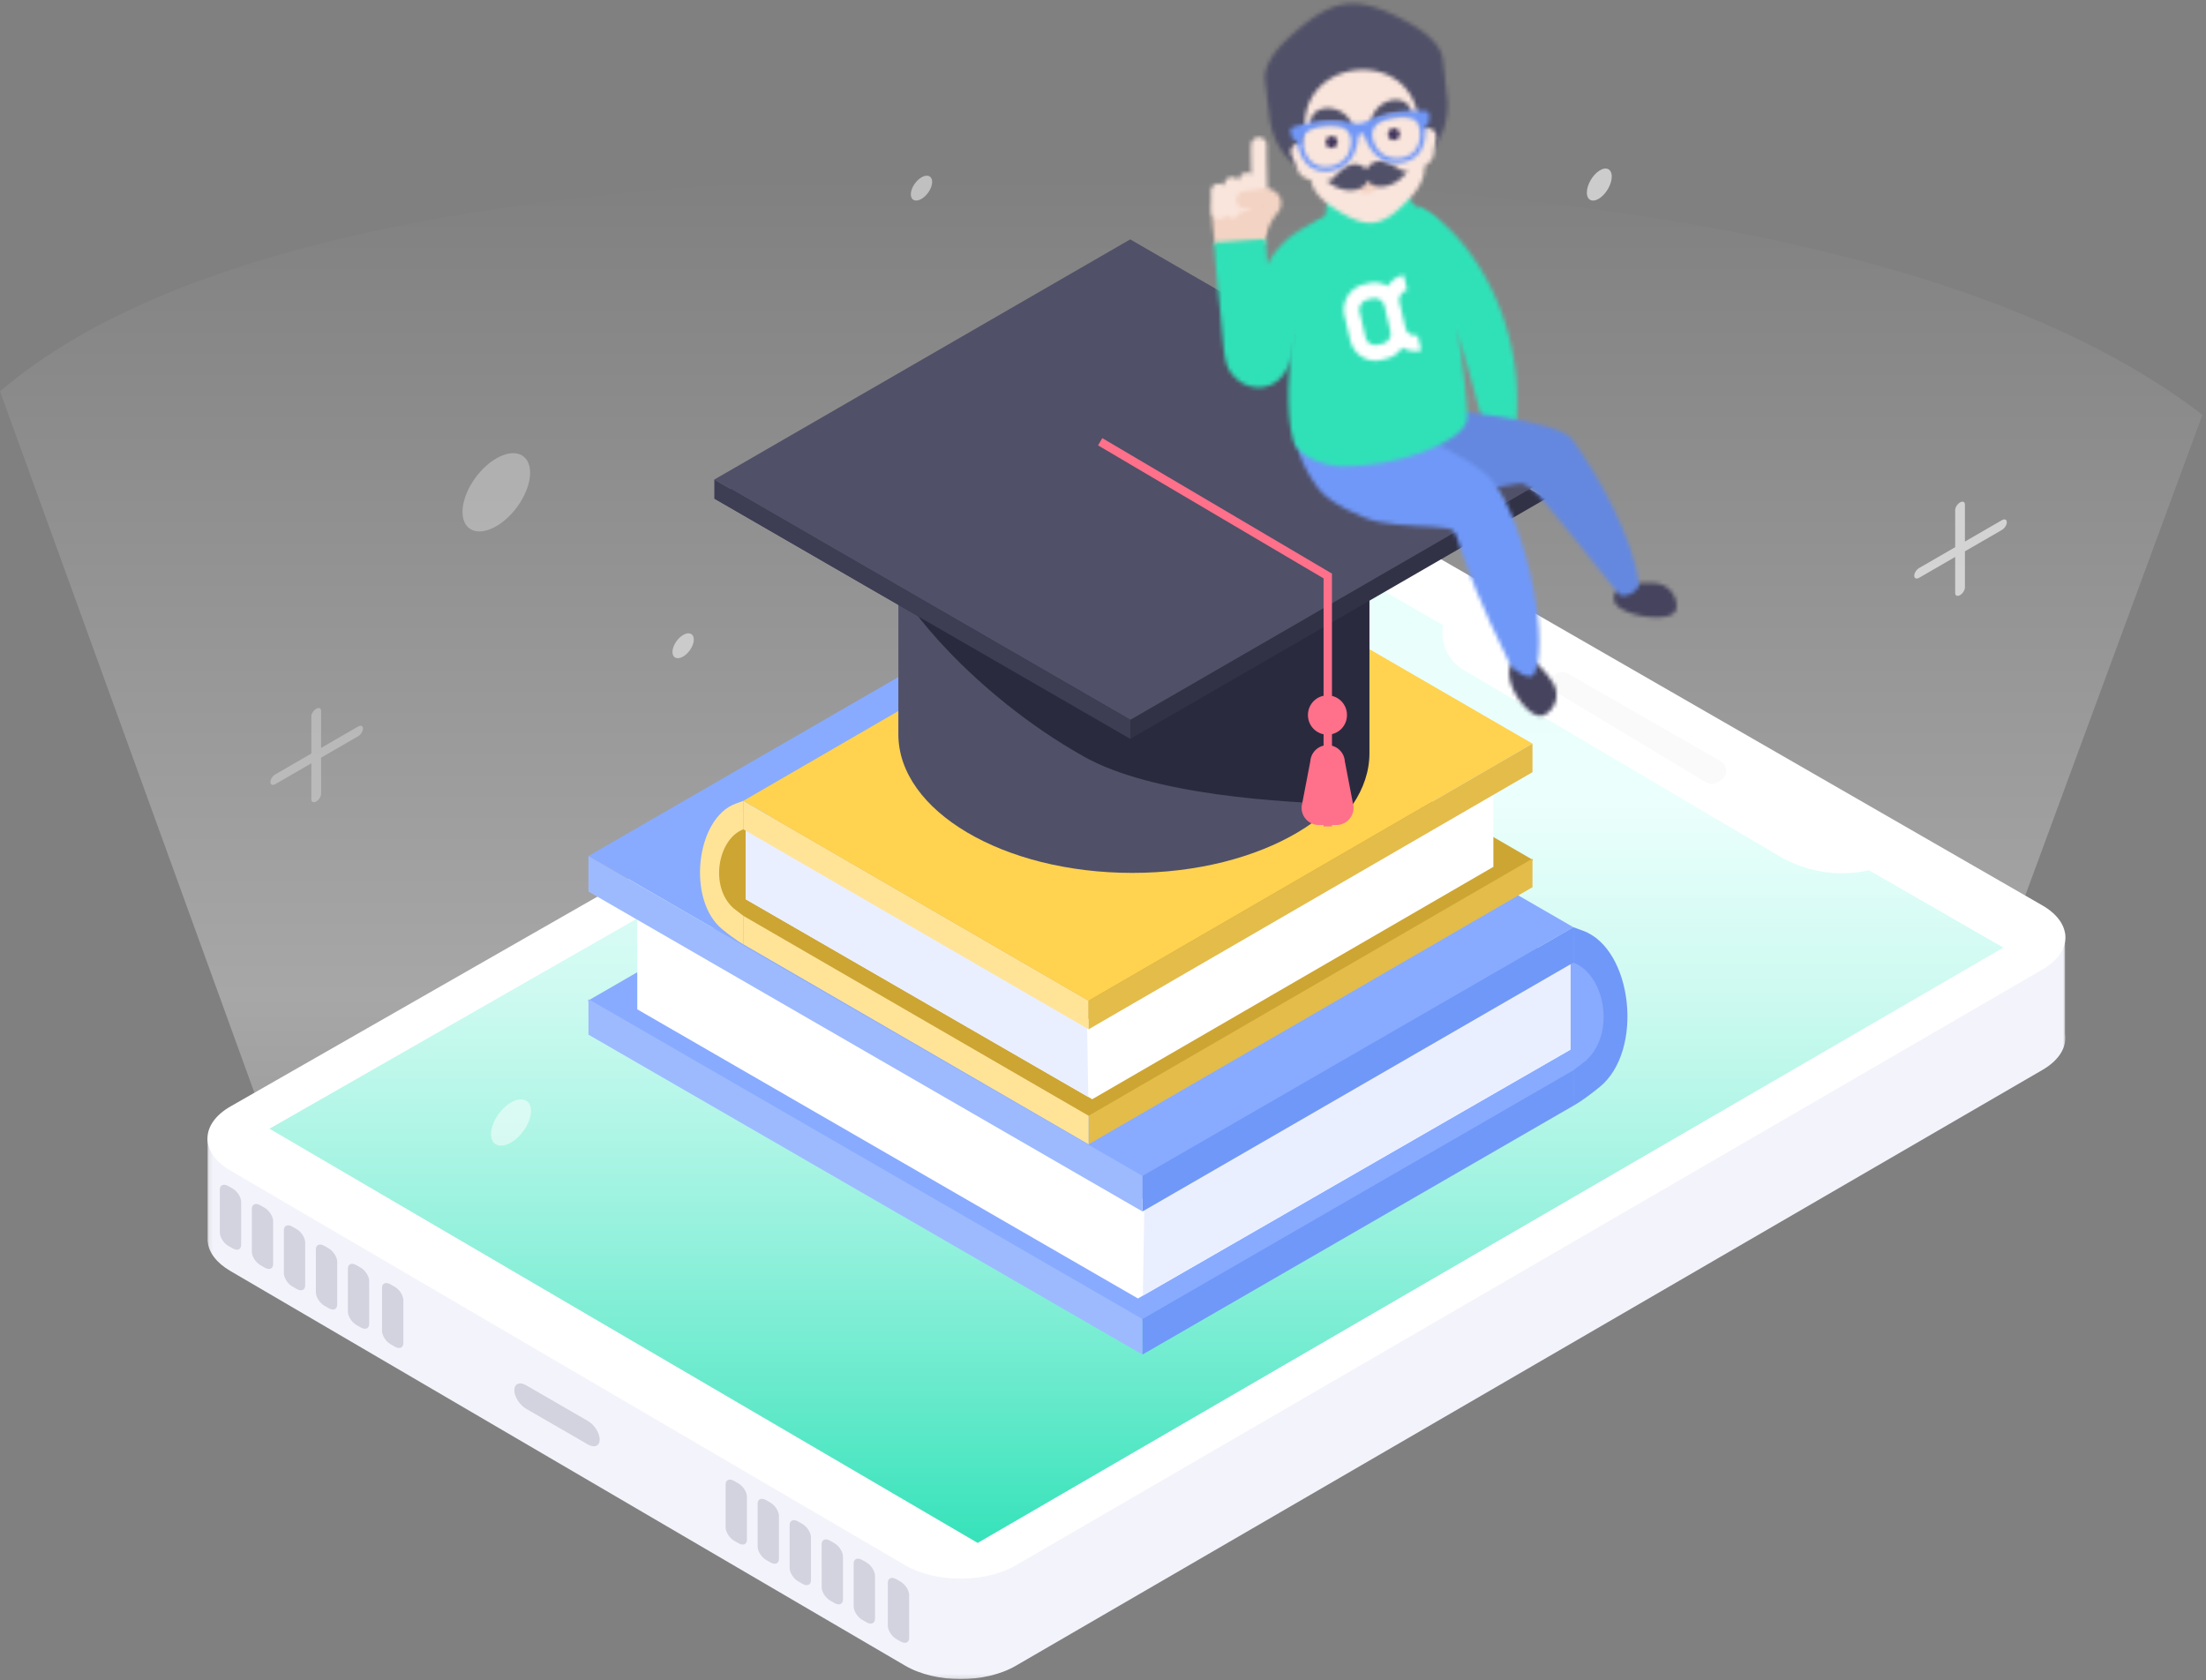 <svg xmlns="http://www.w3.org/2000/svg" xmlns:xlink="http://www.w3.org/1999/xlink" width="558" height="425" viewBox="0 0 558 425">
    <rect x="0" y="0" width="558" height="425" fill="#808080" stroke="none"/>
    <defs>
        <path id="a" d="M.117.312h469.95V271.85H.118z"/>
        <linearGradient id="c" x1="50%" x2="50%" y1="26.351%" y2="100%">
            <stop offset="0%" stop-color="#E5FFFB"/>
            <stop offset="100%" stop-color="#32E2B9"/>
        </linearGradient>
        <path id="d" d="M6.953.778C-.699 3.59-2.487 19.388 4.418 24.99c2.736 2.22 4.036 2.882 4.036 2.882v-5.487l-1.904-1.47C1.855 16.716 3.57 7.55 8.454 5.713V.225L6.953.778z"/>
        <linearGradient id="f" x1="50%" x2="50%" y1="99.309%" y2="0%">
            <stop offset="0%" stop-color="#FFF" stop-opacity=".039"/>
            <stop offset="39.542%" stop-color="#FFF" stop-opacity=".512"/>
            <stop offset="100%" stop-color="#FFF" stop-opacity="0"/>
        </linearGradient>
        <path id="g" d="M.069 9.71l144.003 83.217V83.68L.069.465z"/>
        <path id="h" d="M.337 25.82l130.147 75.21L242.9 36.31V9.516L222.787 23.06l-92.303 52.683L.337.536z"/>
        <path id="i" d="M91.069 13.872L.465 65.587.04 91.107l111.143-63.985V.33z"/>
        <path id="j" d="M.478 64.832v9.246L112.483 9.35V.133z"/>
        <path id="k" d="M.397 62.665l108.132 62.493 108.073-62.486L108.5.196z"/>
        <path id="l" d="M.397 5.376L108.529 67.87v-4.948L.397.428z"/>
        <path id="m" d="M2.547 4.527L.286 16.286a4.498 4.498 0 0 0 4.482 4.83H9.29a4.497 4.497 0 0 0 4.483-4.83L11.512 4.527A4.495 4.495 0 0 0 7.029.358a4.496 4.496 0 0 0-4.482 4.17z"/>
        <path id="n" d="M.315 5.438A5.069 5.069 0 0 0 5.38 10.51a5.069 5.069 0 0 0 5.067-5.072A5.07 5.07 0 0 0 5.381.366 5.07 5.07 0 0 0 .315 5.438z"/>
        <path id="o" d="M1.44 3.65C.184 5.326.526 12.763.526 12.763l22.77-3.6s-.302-4.912-1.297-5.844C19.918 1.453 15.662.457 11.492.457 7.27.457 3.137 1.478 1.44 3.65z"/>
        <path id="q" d="M.147 4.03C0 5.531.73 6.626 3.667 7.87c3.683 1.575 12.009 2.364 12.25-1.013.316-3.12-2.038-5.926-5.26-6.265-.052-.007-.1-.009-.153-.012A23.918 23.918 0 0 0 8.746.519C5.29.52.359 1.19.146 4.03z"/>
        <path id="s" d="M2.202.7C.88 1.498-.31 2.586.194 5.713.932 10.27 6.18 16.7 9.138 14.903a5.712 5.712 0 0 0 2.111-7.869 4.291 4.291 0 0 0-.08-.132C9.734 4.598 6.315.34 3.507.34c-.454 0-.893.112-1.304.36z"/>
        <path id="u" d="M.267 10.508A178.364 178.364 0 0 1 11.76 32.503c1.554 3.302 5.1 17.187 6.347 21.272l8.522 1.38a64.262 64.262 0 0 0-2.011-23.234C20.168 15.579 9.985 3.47 1.836.016L.267 10.508z"/>
        <path id="w" d="M13.084.223L.134 4.009s1.85 13.204 5.233 15.546c7.556 5.225 24.26.608 32.272-.381 3.248-.397 6.998 5.179 25.272 27.963 1.113 1.386 5.292-.807 5.079-2.567-1.432-11.887-10.717-28.167-16.98-36.73C47.515 3.107 18.654.185 13.734.185c-.33 0-.55.013-.651.038z"/>
        <path id="y" d="M1.035.27s-4.309 7.287 4.68 19.525c2.659 3.623 11.02 7.621 15.148 8.482 6.266 1.307 13.346.928 17.744 1.674 3.564.598.218 3.08 15.584 34.209.945 1.967 5.42 4.518 6.26 2.598 4.4-10.057-3.768-43.718-12.456-50.713-6.04-4.858-15.062-8.69-15.062-8.69L26.098.222 1.035.27z"/>
        <path id="A" d="M7.735.094L4.072.506C.322.703.444 5.654.574 9.004l.663 6.113 12.867-.465-.195-5.72C13.77 5.575 11.18.092 7.83.092c-.033 0-.065 0-.096.002z"/>
        <path id="C" d="M10.367 2.068c-.07 1.263.013 4.495.08 7.478a1.938 1.938 0 0 0-1.213-.398 1.987 1.987 0 0 0-1.954 2.005l-.012.095a1.946 1.946 0 0 0-1.72-1.003 1.986 1.986 0 0 0-1.954 2.004c-.014.085-.025.17-.026.254a2.137 2.137 0 0 0-1.42-.579 1.959 1.959 0 0 0-1.94 1.944c-.008.19.096 3.327.182 5.172a1.967 1.967 0 0 0 1.998 1.86l.128.015a2.014 2.014 0 0 0 1.601-1.037c.388.496.985.782 1.614.767a1.979 1.979 0 0 0 1.94-2.016l.005-.064a1.964 1.964 0 0 0 1.82 1.016 1.953 1.953 0 0 0 1.857-2.05c.015-.126.031-.285.042-.41.37.268.82.408 1.278.393a1.968 1.968 0 0 0 1.896-2.033c-.113-3.714-.346-11.259-.241-13.18a1.98 1.98 0 0 0-1.865-2.09 1.982 1.982 0 0 0-2.096 1.857z"/>
        <path id="E" d="M1.937.92A2.186 2.186 0 0 0 .232 3.509a2.201 2.201 0 0 0 2.284 1.74l.076.007 3.76-.557-.009.075a3.272 3.272 0 0 0-.58.03C2.428 5.13-.01 8.076.306 11.395c.06.551.19 1.096.385 1.62l6.888-.664a14.921 14.921 0 0 1 2.943-5.935c.147-.177.262-.348.4-.558.13-.164.233-.351.302-.549a3.617 3.617 0 0 0-.45-3.59l-.044.016A3.84 3.84 0 0 0 7.405.169l-.192-.02-5.276.77z"/>
        <path id="G" d="M.089 14.97L7.507.041.089 14.969z"/>
        <path id="I" d="M11.752 2.756C7.685 4.93 4.316 8.12 4.637 12.312c0 0-7.04 34.84-3.01 48.393 1.385 4.673 9.178 6.509 12.442 6.523 13.86.095 30.02-5.952 31.441-11.56.953-3.495-5.469-46.677-5.469-46.677-.72-4.639-5.598-7.486-11.046-8.62 0 0-13.601 6.249-17.243 2.385z"/>
        <path id="K" d="M11.47 3.27a6.395 6.395 0 0 0-4.833-.744l-1.24.305a6.495 6.495 0 0 0-4.059 2.922 6.63 6.63 0 0 0-.833 4.944l.2.823 1.1 4.758.233.816.004-.015a6.49 6.49 0 0 0 2.902 4.065 6.322 6.322 0 0 0 4.92.79l1.242-.305a6.444 6.444 0 0 0 4.01-2.831 6.403 6.403 0 0 0 4.832.743l-.915-3.853a2.66 2.66 0 0 1-1.958-.317 2.505 2.505 0 0 1-1.13-1.59l-.2-.822-1.1-4.758-.202-.821a2.469 2.469 0 0 1 .337-1.937 2.635 2.635 0 0 1 1.615-1.155L15.48.437a6.436 6.436 0 0 0-4.01 2.833zM6.993 17.791a2.603 2.603 0 0 1-1.13-1.593l-.2-.821L4.56 10.62l-.2-.824a2.459 2.459 0 0 1 .335-1.934 2.631 2.631 0 0 1 1.616-1.154l1.243-.304a2.623 2.623 0 0 1 1.956.314c.575.358.979.932 1.13 1.592l.2.823 1.1 4.757.2.822a2.587 2.587 0 0 1-1.95 3.083l-.015.003.014.004-1.24.304a2.642 2.642 0 0 1-1.957-.315z"/>
        <path id="M" d="M19.922 5.238c-2.963 2.417-5.352 5.527-5.956 7.382-.108-2.603-.326-4.183-.407-6.699L.46 6.844c.013.097.382 5.686 1.16 13.292.475 4.438.792 8.362 1.05 11.057.478 5.254.898 7.298 2.48 9.046a8.646 8.646 0 0 0 6.897 3.252l-.032-.003a8.141 8.141 0 0 0 1.52-.217c4.989-1.238 6.363-6.601 6.776-8.377 1.063-4.285 6.592-29.915 8.12-34.444a45.1 45.1 0 0 0-8.51 4.788z"/>
        <path id="O" d="M6.234 9.243C2.268 12.841.03 16.73.417 19.917l1.227 10.29c.038.378.126.748.258 1.104 1.985 8.96 10.383 15.024 19.546 14.112l9.46-1.111c9.051-1.099 15.713-9.08 15.665-18.306a6.845 6.845 0 0 0-.021-1.166l-.011.01-1.142-10.283c-.388-3.188-3.503-6.386-8.158-9.006C31.257 2.196 26.753.454 22.619.454c-5.284 0-9.97 2.848-16.385 8.79z"/>
        <path id="Q" d="M34.808.068L33.52.226a3.967 3.967 0 0 0-3.237 3.195l-.624 4.011a2.136 2.136 0 0 0 2.375 2.547l1.326-.167a3.959 3.959 0 0 0 3.233-3.196l.592-4c.053-.241.061-.488.027-.73A2.133 2.133 0 0 0 35.097.049c-.095 0-.19.005-.289.02zM3.688 3.746l-1.324.167A2.122 2.122 0 0 0 .458 6.238c.025.243.093.484.198.705l1.525 3.763a4.054 4.054 0 0 0 3.927 2.36l1.293-.16a2.118 2.118 0 0 0 1.903-2.322 2.056 2.056 0 0 0-.198-.705L7.582 6.116a3.974 3.974 0 0 0-3.646-2.377c-.082 0-.165.004-.248.007z"/>
        <path id="S" d="M.222 14.687c-.04.29-.034.58.024.863l1.539 12.723c.278 2.4 2.298 4.845 5.333 6.866 8.792 5.855 12.575 5.448 19.77-2.339 2.475-2.655 3.787-5.534 3.56-7.932l-1.605-12.706.004-.031a7.085 7.085 0 0 0-.155-.833C27.065 3.858 21.02.41 14.915.41 7.505.412.003 5.494.222 14.687z"/>
        <path id="U" d="M2.722.179C1.135.382-.052 1.574.07 2.776c.124 1.205 1.57 2.068 3.125 1.872 1.59-.216 2.781-1.36 2.65-2.6C5.73.936 4.58.148 3.198.148c-.157 0-.315.01-.476.03z"/>
        <path id="W" d="M19.236.986c-2.69 1.176-4.344 4.027-3.674 6.309.67 2.281 3.398 3.16 6.12 1.975 2.72-1.182 4.343-4.025 3.672-6.306C24.886 1.37 23.399.449 21.63.449a5.86 5.86 0 0 0-2.394.537zM.087 6.007c-.122 2.397 2.127 4.749 5.032 5.261 2.904.512 5.382-1.03 5.489-3.387.11-2.355-2.15-4.718-5.056-5.217-.4-.074-.793-.11-1.172-.11-2.365 0-4.185 1.388-4.293 3.453zm14.086 12.044l.003-.01c-2.113-2.014-4.524-1.67-7.305 1.067-.842.831-1.623 2.098-2.861 1.622 3.681 3.664 9.38 3.299 10.487.084 1.852 2.882 7.454 1.809 10.186-2.59-1.087.787-2.115-.272-3.188-.872-1.489-.904-2.798-1.358-3.934-1.358-1.394 0-2.523.685-3.388 2.057z"/>
        <path id="Y" d="M23.914.378c-4.936.725-7.473 2.969-6.158 6.454 1.315 3.488 3.707 5.255 7.5 4.786h.007c3.526-.363 6.098-3.524 5.75-7.065C30.845 1.685 29.431.2 26.129.2c-.662 0-1.396.059-2.215.178zM6.463 2.515l.01.002C1.515 3.014-.092 4.917.525 8.29c.53 3.504 3.75 5.935 7.245 5.475 3.766-.46 5.714-2.776 6.16-6.455.392-3.246-1.858-4.88-5.801-4.88-.525 0-1.082.028-1.666.085z"/>
        <path id="aa" d="M21.516 2.365a16.525 16.525 0 0 1-3.594 1.38 15.354 15.354 0 0 1-3.815-.474 27.962 27.962 0 0 0-11.325.887c-2.994.78-2.576.584-2.052 3.2l.005-.053c.029.153.136.28.28.34.106.065.22.12.337.162.736.298.822 1.156.977 1.852 1.089 4.532 4.183 7.033 9.017 5.938 3.189-.76 5.195-3.31 5.97-6.947.055-.566.151-2.28.89-2.443.731-.004 1.21 1.66 1.46 2.18 1.597 3.388 4.193 5.43 7.418 5.37 4.95-.114 7.375-3.266 7.357-7.942-.002-.731-.114-1.541.546-2.025.105-.064.197-.14.281-.23a.512.512 0 0 0 .181-.4C35.386.47 35.838.57 32.72.53a28.986 28.986 0 0 0-11.204 1.834zm.902 7.876C21.136 8.53 20.344 5.9 22.01 4.116c1.477-1.566 8.937-3.296 10.586-.42a7.299 7.299 0 0 1 .285 4.81c-.709 2.726-3.116 4.047-5.55 4.047-1.876 0-3.768-.786-4.913-2.312zm-8.33-5.183c2.02 1.341 1.88 4.05 1.023 6.042-1.725 4.03-8.247 5.209-10.605.797a7.418 7.418 0 0 1-.838-4.757l.01.002c.95-3.136 8.616-3.285 10.41-2.084z"/>
        <path id="ac" d="M17.232.097a1.27 1.27 0 0 0-.177.023c-.782.155-1.307.937-1.17 1.746.14.81.888 1.341 1.672 1.189l.036-.031c.777-.12 1.327-.865 1.236-1.67C18.722.616 18.11.087 17.403.087c-.057 0-.113.002-.17.01zM1.478 2.087a1.892 1.892 0 0 0-.173.023c-.787.155-1.311.937-1.173 1.746.137.81.886 1.341 1.673 1.187l.035-.03c.778-.121 1.328-.863 1.238-1.67-.11-.736-.72-1.267-1.429-1.267a1.35 1.35 0 0 0-.171.011z"/>
    </defs>
    <g fill="none" fill-rule="evenodd">
        <g transform="translate(52.363 152.886)">
            <mask id="b" fill="#fff">
                <use xlink:href="#a"/>
            </mask>
            <path fill="#F3F3FB" d="M469.985 108.606V83.204l-31.567 3.474L294.21 3.671c-7.753-4.463-20.336-4.481-28.103-.04L45.191 129.958l-45.074 4.96v26.244l.039.018c.274 2.696 2.18 5.352 5.73 7.428l170.69 99.84c7.722 4.518 20.255 4.54 27.993.047l259.706-150.737c4.324-2.51 6.226-5.885 5.71-9.152" mask="url(#b)"/>
        </g>
        <path fill="#FFF" d="M58.249 296.093l170.689 99.84c7.723 4.517 20.256 4.538 27.994.047l259.706-150.737c7.738-4.491 7.724-11.75-.03-16.213l-170.036-97.875c-7.754-4.463-20.335-4.48-28.102-.04L58.328 279.872c-7.766 4.442-7.802 11.704-.079 16.22"/>
        <path fill="url(#c)" d="M15.804 158.036l179.132 104.778 259.448-150.588L275.934 9.51a.431.431 0 0 0-.39 0L15.804 158.035z" transform="translate(52.363 127.484)"/>
        <g transform="translate(197.576 222.605)">
            <mask id="e" fill="#fff">
                <use xlink:href="#d"/>
            </mask>
            <path fill="#FFE498" d="M-4.207 32.192h16.975V-4.093H-4.207z" mask="url(#e)"/>
        </g>
        <path fill="#505068" d="M186.792 390.38l-1.105-.64c-1.185-.685-2.146-2.202-2.146-3.39v-10.834c0-1.187.96-1.593 2.146-.908l1.105.639c1.186.685 2.147 2.203 2.147 3.39v10.834c0 1.187-.961 1.594-2.147.908M194.89 395.244l-1.105-.64c-1.186-.685-2.147-2.202-2.147-3.389V380.38c0-1.186.961-1.593 2.147-.908l1.105.639c1.185.686 2.147 2.203 2.147 3.39v10.834c0 1.187-.962 1.594-2.147.909M219.182 410.376l-1.105-.638c-1.186-.686-2.147-2.203-2.147-3.39v-10.835c0-1.187.961-1.594 2.147-.908l1.105.639c1.185.685 2.147 2.203 2.147 3.39v10.834c0 1.187-.962 1.594-2.147.908M211.084 405.512l-1.105-.639c-1.185-.685-2.146-2.202-2.146-3.39V390.65c0-1.187.961-1.594 2.146-.908l1.105.638c1.186.686 2.147 2.203 2.147 3.39v10.835c0 1.187-.961 1.594-2.147.908M202.987 400.648l-1.105-.639c-1.185-.685-2.146-2.203-2.146-3.39v-10.834c0-1.187.96-1.594 2.146-.908l1.105.638c1.186.686 2.147 2.203 2.147 3.39v10.835c0 1.187-.961 1.594-2.147.908M227.819 415.24l-1.105-.638c-1.185-.686-2.146-2.203-2.146-3.39v-10.835c0-1.186.96-1.593 2.146-.908l1.105.639c1.185.686 2.147 2.203 2.147 3.39v10.834c0 1.187-.962 1.594-2.147.909M58.854 315.796l-1.105-.639c-1.186-.685-2.147-2.202-2.147-3.39v-10.834c0-1.187.961-1.594 2.147-.908l1.105.638c1.185.686 2.147 2.203 2.147 3.39v10.835c0 1.187-.962 1.594-2.147.908M66.951 320.66l-1.105-.638c-1.185-.686-2.146-2.203-2.146-3.39v-10.835c0-1.187.96-1.594 2.146-.908l1.105.639c1.185.685 2.147 2.202 2.147 3.39v10.834c0 1.187-.962 1.594-2.147.908M91.243 335.793l-1.105-.639c-1.185-.685-2.146-2.203-2.146-3.39V320.93c0-1.187.96-1.594 2.146-.908l1.105.638c1.186.686 2.147 2.203 2.147 3.39v10.835c0 1.187-.961 1.594-2.147.908M83.146 330.93l-1.105-.64c-1.186-.685-2.147-2.203-2.147-3.39v-10.834c0-1.187.961-1.594 2.147-.909l1.105.64c1.185.685 2.147 2.202 2.147 3.389v10.835c0 1.187-.962 1.594-2.147.908M75.048 326.065l-1.105-.639c-1.185-.685-2.146-2.203-2.146-3.39v-10.834c0-1.187.96-1.594 2.146-.909l1.105.64c1.186.684 2.147 2.202 2.147 3.389v10.834c0 1.188-.961 1.595-2.147.909M99.88 340.657l-1.105-.638c-1.185-.686-2.146-2.203-2.146-3.39v-10.835c0-1.187.96-1.594 2.146-.908l1.105.639c1.186.685 2.147 2.202 2.147 3.39v10.834c0 1.187-.961 1.594-2.147.908M148.722 365.4l-15.655-9.05c-1.64-.947-2.969-3.046-2.969-4.688s1.329-2.204 2.969-1.256l15.655 9.05c1.64.947 2.969 3.046 2.969 4.688 0 1.641-1.33 2.204-2.97 1.256" opacity=".194"/>
        <path fill="#FFF" d="M482.064 216.573v-.137a31.418 31.418 0 0 1-32.089.086l-79.756-47.077c-7.178-4.236-7.122-14.65.101-18.808l111.744 65.936z"/>
        <path fill="#F9F9F9" d="M396.574 170.37l38.652 22.18c1.865 1.07 1.874 3.758.019 4.842l-.877.512a2.793 2.793 0 0 1-2.846-.017l-37.775-22.693c-1.808-1.086-1.808-3.71 0-4.797a2.791 2.791 0 0 1 2.827-.028"/>
        <path fill="url(#f)" d="M68.018 278.78L247.24 383.087 506.896 233.38 557.1 97.186c-50.378-38.84-144.756-58.998-283.134-60.474C135.588 35.235 44.266 53.412 0 91.24l68.018 187.538z" opacity=".6" transform="translate(0 7.76)"/>
        <path fill="#88ABFF" d="M397.774 271.187l9.479-6.905-.618-17.9-148.993-56.151-108.991 62.948 140.13 80.924z"/>
        <path fill="#9DBAFF" d="M288.981 342.654l-140.13-80.926v-8.991l140.13 80.926z"/>
        <path fill="#88ABFF" d="M148.85 216.539l140.13 80.921 108.992-62.917-140.13-80.955z"/>
        <path fill="#7098F8" d="M400.434 235.445l-2.462-.902v8.963c8.01 3.002 10.82 17.976 3.124 24.837l-3.124 2.402v8.96s2.133-1.078 6.62-4.707c11.32-9.153 8.386-34.957-4.158-39.553"/>
        <path fill="#FFF" d="M397.233 239.465l-19.572 13.171-89.82 51.233-126.647-73.138v24.589l126.646 73.14 109.393-62.94z"/>
        <path fill="#EAEFFF" d="M289.08 327.745l108.153-62.225v-26.054l-19.573 13.17-88.167 50.29z"/>
        <path fill="#7098F8" d="M397.973 279.706L288.98 342.654v-8.993l108.992-62.917zM397.973 243.506L288.98 306.454v-8.992l108.992-62.917z"/>
        <path fill="#9DBAFF" d="M288.981 306.454l-140.13-80.925v-8.991l140.13 80.925z"/>
        <path fill="#CDA533" d="M188.19 232.03l-7.596-5.55.496-14.385 119.377-45.13 87.328 50.592-112.278 65.039z"/>
        <path fill="#E3BC4A" d="M275.357 289.466l112.277-65.038V217.2l-112.277 65.04z"/>
        <path fill="#FFD250" d="M387.635 188.11L275.36 253.143 188.03 202.58l112.277-65.064z"/>
        <path fill="#FFF" d="M188.624 206.535l15.68 10.586 71.969 41.174 101.47-58.78v19.763l-101.47 58.78-87.65-50.584z"/>
        <path fill="#EAEFFF" d="M275.278 277.485l-86.654-50.01v-20.94l15.681 10.585 70.642 40.417z"/>
        <path fill="#FFE498" d="M188.03 238.876l87.327 50.59v-7.226l-87.327-50.566zM188.03 209.783l87.327 50.59v-7.226l-87.327-50.566z"/>
        <path fill="#E3BC4A" d="M275.357 260.373l112.277-65.039v-7.226l-112.277 65.039z"/>
        <path fill="#FFE498" d="M186.059 203.304l1.971-.724v7.203c-6.416 2.411-8.669 14.447-2.5 19.96l2.5 1.931v7.202s-1.708-.868-5.303-3.783c-9.071-7.357-6.72-28.095 3.332-31.789"/>
        <path fill="#505068" d="M227.239 145.77v39.973c0 19.366 26.497 35.064 59.182 35.064s59.184-15.698 59.184-35.064V145.77H227.239z"/>
        <path fill="#2A2A3F" d="M229.093 150.442c-1.597.45 16.063 24.724 45.276 41.055 17.011 9.51 49.364 11.6 67.826 11.982 2.702-4.015 4.203-8.39 4.203-12.976v-41.605l-77.371-12.833s-37.495 13.689-39.934 14.377"/>
        <path fill="#323247" d="M180.688 126.117l105.196-60.749 105.194 60.756-105.166 60.766z"/>
        <path fill="#505068" d="M180.688 121.306l105.196-60.75 105.194 60.755-105.166 60.768z"/>
        <path fill="#3D3D54" d="M285.912 186.89v-4.81l-105.224-60.775v4.813z"/>
        <path fill="#FF708A" d="M333.604 208.697h4.4a4.375 4.375 0 0 0 4.363-4.696l-2.2-11.435a4.373 4.373 0 0 0-8.725 0l-2.2 11.435a4.376 4.376 0 0 0 4.362 4.696"/>
        <path fill="#FF708A" d="M334.795 209.052h2.121v-63.954l-58.09-34.267-1.078 1.829 57.047 33.649z"/>
        <path fill="#FF708A" d="M340.707 180.838a4.931 4.931 0 1 1-9.861 0 4.932 4.932 0 0 1 4.93-4.932 4.932 4.932 0 0 1 4.931 4.932"/>
        <g transform="translate(334.692 46.956)">
            <mask id="p" fill="#fff">
                <use xlink:href="#o"/>
            </mask>
            <path fill="#30E1B8" d="M-10.835 26.968h45.726v-38.975h-45.726z" mask="url(#p)"/>
        </g>
        <g transform="translate(408.108 146.94)">
            <mask id="r" fill="#fff">
                <use xlink:href="#q"/>
            </mask>
            <path fill="#45435D" d="M-10.863 20.694h38.097v-32.206h-38.097z" mask="url(#r)"/>
        </g>
        <g transform="translate(381.657 165.857)">
            <mask id="t" fill="#fff">
                <use xlink:href="#s"/>
            </mask>
            <path fill="#45435D" d="M-12.039 26.175h35.955v-36.738H-12.04z" mask="url(#t)"/>
        </g>
        <g transform="translate(356.825 52.36)">
            <mask id="v" fill="#fff">
                <use xlink:href="#u"/>
            </mask>
            <path fill="#30E1B8" d="M-17.4 65.666h63.24v-76.024H-17.4z" mask="url(#v)"/>
        </g>
        <g transform="translate(346.568 103.164)">
            <mask id="x" fill="#fff">
                <use xlink:href="#w"/>
            </mask>
            <path fill="#6488E0" d="M-15.85 58.586H84.706v-72.369H-15.85z" mask="url(#x)"/>
        </g>
        <g transform="translate(327.674 103.704)">
            <mask id="z" fill="#fff">
                <use xlink:href="#y"/>
            </mask>
            <path fill="#7098F8" d="M-19.594 78.093H81.649v-92.647H-19.594z" mask="url(#z)"/>
        </g>
        <g transform="translate(306.081 46.956)">
            <mask id="B" fill="#fff">
                <use xlink:href="#A"/>
            </mask>
            <path fill="#F3D3C3" d="M-11.527 27.704h38.356v-39.132h-38.356z" mask="url(#B)"/>
        </g>
        <g transform="translate(306.081 34.526)">
            <mask id="D" fill="#fff">
                <use xlink:href="#C"/>
            </mask>
            <path fill="#F9E5DC" d="M-11.36 33.259h38.945v-45.136H-11.36z" mask="url(#D)"/>
        </g>
        <g transform="translate(312.559 47.497)">
            <mask id="F" fill="#fff">
                <use xlink:href="#E"/>
            </mask>
            <path fill="#F3D3C3" d="M-11.944 24.99h34.426v-36.466h-34.426z" mask="url(#F)"/>
        </g>
        <g transform="translate(348.188 51.28)">
            <mask id="H" fill="#fff">
                <use xlink:href="#G"/>
            </mask>
            <path fill="#7F3F96" d="M-10.285 26.161H17.88V-11.15h-28.166z" mask="url(#H)"/>
        </g>
        <g transform="translate(325.515 50.74)">
            <mask id="J" fill="#fff">
                <use xlink:href="#I"/>
            </mask>
            <path fill="#30E1B8" d="M-15.274 82.877h80.287v-96.766h-80.287z" mask="url(#J)"/>
        </g>
        <g transform="translate(339.55 69.115)">
            <mask id="L" fill="#fff">
                <use xlink:href="#K"/>
            </mask>
            <path fill="#FFF" d="M-12.147 34.526H33.51v-46.828h-45.658z" mask="url(#L)"/>
        </g>
        <g transform="translate(306.62 54.522)">
            <mask id="N" fill="#fff">
                <use xlink:href="#M"/>
            </mask>
            <path fill="#30E1B8" d="M-15.966 55.519h54.774v-70.087h-54.774z" mask="url(#N)"/>
        </g>
        <g transform="translate(319.577 .477)">
            <mask id="P" fill="#fff">
                <use xlink:href="#O"/>
            </mask>
            <path fill="#505068" d="M-14.143 60.28h75.154v-73.728h-75.154z" mask="url(#P)"/>
        </g>
        <g transform="translate(326.055 32.364)">
            <mask id="R" fill="#fff">
                <use xlink:href="#Q"/>
            </mask>
            <path fill="#F9E5DC" d="M-11.032 28.629H48.07v-44.807h-59.1z" mask="url(#R)"/>
        </g>
        <g transform="translate(329.833 17.23)">
            <mask id="T" fill="#fff">
                <use xlink:href="#S"/>
            </mask>
            <path fill="#F9E5DC" d="M-14.235 51.613h59.1v-63.977h-59.1z" mask="url(#T)"/>
        </g>
        <g transform="translate(342.79 44.254)">
            <mask id="V" fill="#fff">
                <use xlink:href="#U"/>
            </mask>
            <path fill="#F3D3C3" d="M-10.626 15.57h27.177v-26.322h-27.177z" mask="url(#V)"/>
        </g>
        <g transform="translate(331.453 24.797)">
            <mask id="X" fill="#fff">
                <use xlink:href="#W"/>
            </mask>
            <path fill="#505068" d="M-13.048 36.21h51.12v-49.771h-51.12z" mask="url(#X)"/>
        </g>
        <g transform="translate(328.754 28.58)">
            <mask id="Z" fill="#fff">
                <use xlink:href="#Y"/>
            </mask>
            <path fill="#F9E5DC" d="M-11.055 28.22h53.318v-42.79h-53.318z" mask="url(#Z)"/>
        </g>
        <g transform="translate(326.055 27.5)">
            <mask id="ab" fill="#fff">
                <use xlink:href="#aa"/>
            </mask>
            <path fill="#7097F7" d="M-11.595 30.499h57.85V-15.56h-57.85z" mask="url(#ab)"/>
        </g>
        <g transform="translate(335.232 32.364)">
            <mask id="ad" fill="#fff">
                <use xlink:href="#ac"/>
            </mask>
            <path fill="#41345B" d="M-10.505 18.355H29.45v-31.553h-39.955z" mask="url(#ad)"/>
        </g>
        <g fill="#FFF">
            <path d="M506.388 131.577l-9.368 5.415v-9.379c0-.682-.552-.915-1.233-.522-.68.394-1.233 1.265-1.233 1.947v9.379l-9.121 5.272c-.68.394-1.233 1.265-1.233 1.947 0 .681.552.915 1.233.521l9.121-5.272v9.132c0 .682.553.915 1.233.522.681-.394 1.233-1.265 1.233-1.947v-9.132l9.368-5.415c.68-.393 1.232-1.265 1.232-1.947 0-.681-.551-.915-1.232-.521" opacity=".6"/>
            <path d="M90.587 183.777l-9.368 5.415v-9.379c0-.682-.551-.915-1.232-.522-.68.394-1.233 1.265-1.233 1.947v9.379l-9.121 5.272c-.681.394-1.233 1.265-1.233 1.947 0 .681.552.915 1.233.521l9.121-5.272v9.132c0 .682.552.915 1.233.522.68-.394 1.232-1.265 1.232-1.947v-9.132l9.368-5.415c.681-.393 1.233-1.265 1.233-1.947 0-.681-.552-.915-1.233-.521" opacity=".3"/>
            <path d="M134.32 281.026c0 2.798-2.266 6.375-5.06 7.99-2.795 1.615-5.06.657-5.06-2.141s2.265-6.375 5.06-7.99c2.794-1.616 5.06-.657 5.06 2.14" opacity=".5"/>
            <path d="M134.09 119.586c0 4.734-3.829 10.788-8.55 13.521-4.722 2.733-8.55 1.111-8.55-3.623 0-4.735 3.828-10.788 8.55-13.522 4.721-2.733 8.55-1.11 8.55 3.624" opacity=".3"/>
            <path d="M235.79 46.01c0 1.506-1.21 3.433-2.7 4.302-1.492.87-2.7.354-2.7-1.152 0-1.507 1.208-3.433 2.7-4.303 1.49-.87 2.7-.353 2.7 1.153M175.5 161.775c0 1.507-1.209 3.433-2.7 4.303-1.491.87-2.7.353-2.7-1.153 0-1.507 1.209-3.433 2.7-4.303 1.491-.87 2.7-.353 2.7 1.153" opacity=".5"/>
            <path d="M407.69 44.66c0 1.937-1.41 4.413-3.15 5.532-1.74 1.118-3.15.454-3.15-1.483s1.41-4.413 3.15-5.531c1.74-1.118 3.15-.455 3.15 1.482" opacity=".6"/>
        </g>
    </g>
</svg>
